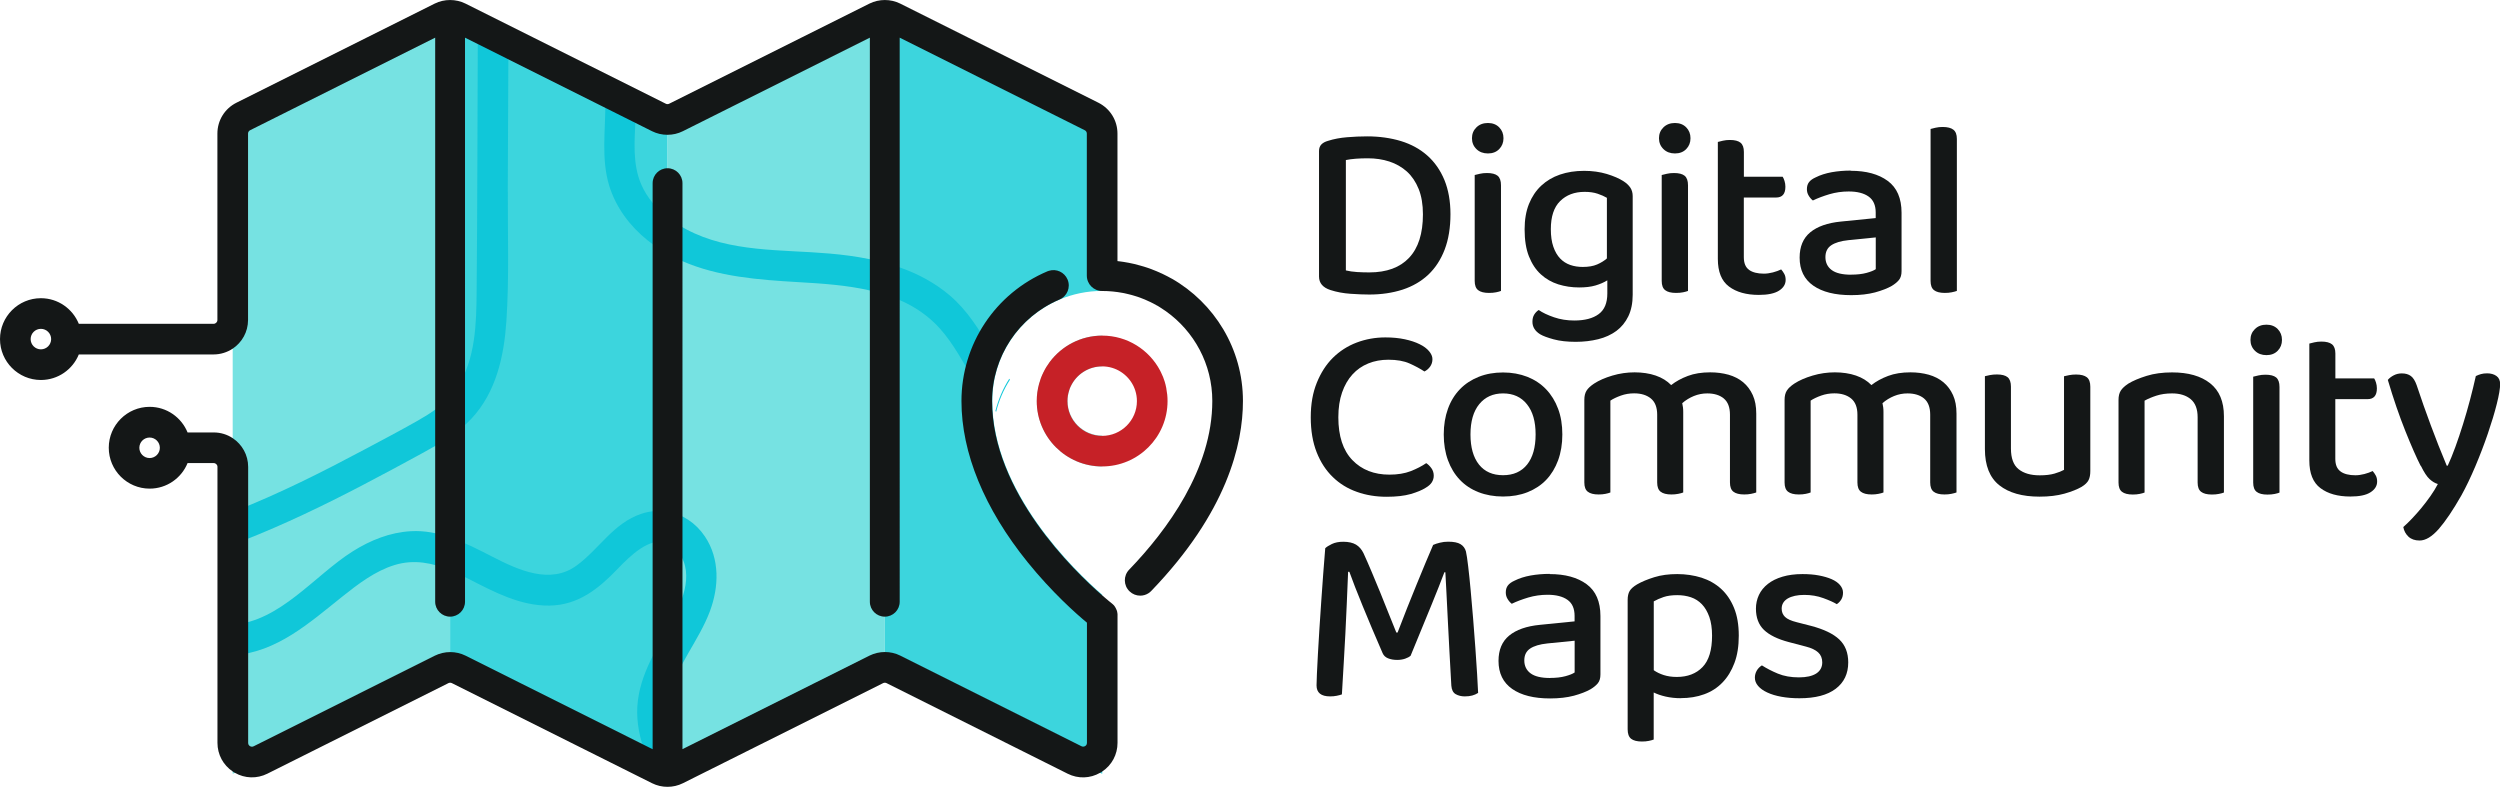 <?xml version="1.0" encoding="UTF-8"?>
<svg id="Layer_2" data-name="Layer 2" xmlns="http://www.w3.org/2000/svg" viewBox="0 0 402.25 126.61">
  <defs>
    <style>
      .cls-1 {
        fill: #8fe5e1;
      }

      .cls-2 {
        fill: #c62127;
      }

      .cls-3 {
        fill: #10c7d9;
      }

      .cls-4 {
        fill: #141717;
      }

      .cls-5 {
        fill: #3cd5dd;
      }

      .cls-6 {
        fill: #76e2e2;
      }
    </style>
  </defs>
  <g id="Layer_3" data-name="Layer 3">
    <g>
      <g>
        <g>
          <polygon class="cls-6" points="37.44 124.52 72.42 107.03 72.42 2.1 37.44 19.59 37.44 124.52"/>
          <polygon class="cls-6" points="107.39 124.52 142.37 107.03 142.37 2.1 107.39 19.59 107.39 124.52"/>
          <polygon class="cls-5" points="107.39 124.52 72.42 107.03 72.42 2.1 107.39 19.59 107.39 124.52"/>
          <path class="cls-5" d="m177.35,19.59v27.22c-9.75,0-17.69,7.93-17.69,17.69,0,14.56,13.17,27.27,17.69,31.2v28.81l-.33-.16-34.65-17.32V2.1l34.98,17.49Z"/>
          <path class="cls-1" d="m177.35,53.99v4.96c-2.22,0-4.14,1.3-5.04,3.17-.04.07-.07.14-.1.21-.03.07-.06.15-.09.23,0,.02-.01.04-.02.06l-.07.22c-.16.53-.25,1.08-.25,1.66,0,3.08,2.5,5.58,5.58,5.58v4.99c-5.81,0-10.53-4.72-10.53-10.52,0-.95.13-1.87.37-2.75.08-.29.17-.58.27-.86.02-.07.05-.14.08-.21.04-.11.09-.21.13-.32.06-.14.13-.29.2-.43.07-.15.15-.3.23-.45.08-.15.16-.3.25-.44.17-.29.36-.56.56-.83,1.91-2.59,4.98-4.27,8.45-4.27Z"/>
          <path class="cls-3" d="m107.76,111.88c-.91,3.72.19,7.84,2.68,10.75l-3.04,1.52-2.73-1.37c-1.19-2.16-1.92-4.57-2.11-7.15-.4-5.4,2.3-9.92,4.84-14.44.05-.1.11-.19.16-.29,1.95-3.47,4.38-8.37,1.6-12.08-.55-.74-1.15-1.2-1.77-1.45-2.8-1.12-6.08,2.15-8.03,4.18-3.06,3.19-6.32,5.82-10.95,5.89-4.71.07-8.95-2.22-13.02-4.3-.98-.5-1.97-.98-2.97-1.39-2.85-1.18-5.8-1.8-8.95-.83-3.09.95-5.8,3.01-8.3,5-5.33,4.24-10.6,9.06-17.73,9.53v-4.94c7.62-.51,13.23-7.97,19.3-11.79,2.84-1.79,6-3.07,9.39-3.25,2.18-.12,4.27.3,6.29,1,2.37.81,4.64,2,6.85,3.13,4.11,2.11,9.28,4.5,13.51,1.39,3.65-2.67,5.9-6.81,10.41-8.32,1.42-.47,2.85-.58,4.2-.35,2.41.4,4.57,1.82,6.03,4,2.42,3.61,2.27,8.12.79,12.06-1.75,4.67-5.27,8.62-6.46,13.49Z"/>
          <path class="cls-3" d="m81.71,30.85c-.03,6.91.23,13.9-.23,20.81-.38,5.68-1.66,11.48-5.67,15.75-1.02,1.08-2.17,2.01-3.4,2.85-1.43.98-2.95,1.83-4.45,2.65-3.17,1.73-6.35,3.45-9.56,5.12-6.27,3.28-12.65,6.35-19.24,8.94-.67.26-1.25.22-1.72-.01v-4.55c.13-.07.26-.14.41-.2,7.16-2.81,14.03-6.28,20.81-9.89,2.78-1.48,5.58-2.95,8.33-4.51,1.97-1.11,3.91-2.34,5.42-3.99.45-.49.87-1.02,1.23-1.59,2.87-4.48,3.01-10.15,3.05-15.3.13-13.93.13-27.87.19-41.81,0-.39.08-.74.21-1.03l4.72,2.36c-.04,8.14-.07,16.28-.11,24.42Z"/>
          <g>
            <path class="cls-3" d="m159.56,56.41c-.12.16-.24.31-.36.47-.12.16-.25.33-.37.5-.13.18-.25.36-.37.55-.15.23-.3.45-.44.69-.5.82-.95,1.67-1.34,2.54-1.7-2.85-3.25-5.84-5.47-8.32-1.85-2.05-4.04-3.51-6.43-4.55-.78-.34-1.58-.64-2.4-.9-.79-.25-1.59-.46-2.4-.65-3.8-.88-7.83-1.13-11.62-1.35-6.33-.37-12.81-.86-18.56-3.37-.81-.36-1.62-.76-2.4-1.2,0,0,0,0,0,0-.82-.46-1.62-.97-2.4-1.54-.27-.2-.53-.4-.8-.61-2.84-2.27-5.09-5.28-6.17-8.77-1.33-4.34-.59-8.92-.63-13.37,0-.09,0-.19,0-.28-.01-.74.24-1.3.65-1.69l4.29,2.15c0,.74-.03,1.5-.07,2.26-.17,3.61-.53,7.37.9,10.69.46,1.07,1.08,2.05,1.81,2.94.71.86,1.52,1.63,2.4,2.32h0c.76.6,1.57,1.14,2.4,1.62.21.12.43.25.65.36,6.99,3.74,15.32,3.22,22.99,3.89,2.19.19,4.39.47,6.54.92.81.16,1.61.35,2.4.57.81.22,1.61.46,2.4.74,2.89,1.02,5.62,2.45,8.03,4.49,2.91,2.46,4.84,5.68,6.76,8.91Z"/>
            <path class="cls-3" d="m162.5,61.09c-1,1.57-1.76,3.31-2.22,5.17-.04-.05-.08-.09-.12-.13.46-1.85,1.22-3.61,2.23-5.19.04.05.07.11.11.16Z"/>
          </g>
        </g>
        <g>
          <path class="cls-2" d="m187.67,62.51c-.04-.21-.09-.43-.14-.64-.04-.17-.09-.33-.14-.5-.15-.48-.33-.95-.56-1.4-.05-.11-.11-.22-.16-.33-1.76-3.35-5.28-5.64-9.32-5.64-3.45,0-6.52,1.67-8.45,4.24-.2.27-.38.54-.56.83-.09.14-.18.29-.25.44-.08.15-.16.3-.23.45-.07.14-.14.29-.2.43-.04.11-.09.21-.13.32-.02.07-.05.14-.08.21-.1.28-.19.57-.27.86-.24.88-.37,1.8-.37,2.75,0,5.8,4.72,10.52,10.53,10.52s10.52-4.72,10.52-10.52c0-.7-.07-1.37-.2-2.03Zm-15.65.33l.07-.22s.02-.04.02-.06c.03-.08.06-.16.09-.23.03-.07.06-.14.1-.21.9-1.88,2.82-3.17,5.04-3.17s4.13,1.3,5.04,3.17c.04.08.08.16.11.25.04.08.07.17.1.25.03.07.05.15.08.23.17.53.26,1.1.26,1.69,0,3.08-2.51,5.59-5.59,5.59s-5.59-2.5-5.59-5.59c0-.59.09-1.16.27-1.7Z"/>
          <path class="cls-4" d="m179.81,98.98s0-.09,0-.14c0-.04,0-.07-.01-.11,0-.04,0-.08-.02-.12,0-.05-.01-.09-.02-.13,0-.03-.02-.07-.02-.1-.01-.04-.02-.09-.04-.13,0-.03-.02-.07-.04-.1-.01-.04-.03-.08-.05-.12-.02-.04-.04-.07-.05-.11-.02-.03-.03-.07-.05-.1-.02-.04-.05-.08-.07-.12-.02-.03-.03-.06-.05-.08-.02-.04-.05-.08-.08-.12-.02-.02-.04-.05-.06-.08-.03-.03-.06-.07-.09-.09-.02-.03-.05-.06-.08-.08-.03-.03-.06-.05-.09-.08-.03-.03-.07-.06-.1-.08-.01,0-.02-.02-.03-.03-.03-.02-.59-.46-1.5-1.25-4.52-3.93-17.73-16.64-17.73-31.27,0-7.14,4.25-13.55,10.83-16.34,1.26-.53,1.84-1.98,1.31-3.23-.5-1.18-1.8-1.77-2.99-1.4-.01,0-.02,0-.03.01-.07.02-.14.05-.21.07-8.41,3.56-13.84,11.75-13.84,20.88,0,8.34,3.68,17.3,10.64,25.92,3.91,4.84,7.79,8.28,9.55,9.74v19.34c0,.28-.16.44-.29.51-.13.08-.34.15-.59.03l-29.15-14.58c-.78-.39-1.62-.58-2.48-.58s-1.7.2-2.48.58l-30.09,15.05V29.47c0-1.32-1.08-2.4-2.4-2.4s-2.4,1.07-2.4,2.4v91.08l-30.09-15.05c-.78-.39-1.63-.58-2.48-.58s-1.7.2-2.48.58l-29.15,14.58c-.25.12-.46.05-.59-.03-.13-.08-.29-.23-.29-.51v-44.42c0-1.92-.98-3.61-2.47-4.61-.88-.59-1.94-.93-3.08-.93h-4.2c-.98-2.41-3.34-4.12-6.1-4.12-3.63,0-6.58,2.95-6.58,6.58s2.95,6.58,6.58,6.58c2.76,0,5.12-1.7,6.1-4.11h4.2c.34,0,.61.27.61.6v44.42c0,1.87.92,3.58,2.47,4.61.05.04.11.07.16.11.05.03.11.07.17.09,1.61.93,3.55.98,5.22.15l29.15-14.58c.17-.08.37-.08.54,0l32.22,16.11c.78.39,1.63.58,2.48.58s1.7-.19,2.48-.58l32.22-16.11c.17-.08.37-.08.54,0l29.15,14.58c1.67.84,3.61.78,5.22-.15.06-.03.12-.06.17-.09s.11-.07.16-.11c1.55-1.02,2.47-2.74,2.47-4.61v-20.52s0-.02,0-.04ZM24.07,73.7c-.91,0-1.65-.74-1.65-1.65s.74-1.65,1.65-1.65,1.65.74,1.65,1.65-.74,1.65-1.65,1.65Z"/>
          <path class="cls-4" d="m188.54,44.84c-.46-.26-.92-.5-1.4-.73-.33-.16-.66-.31-1-.45-.37-.16-.74-.3-1.11-.44-.14-.05-.29-.1-.44-.15-.17-.06-.35-.12-.53-.17-.12-.04-.23-.07-.35-.1-.09-.03-.19-.06-.28-.08-.32-.09-.65-.18-.99-.26-.55-.13-1.1-.23-1.66-.32-.16-.03-.32-.05-.49-.07-.16-.02-.33-.04-.49-.06v-20.52c0-2.11-1.18-4.01-3.06-4.96L144.85.58c-1.55-.77-3.4-.77-4.96,0l-32.22,16.11c-.17.08-.37.09-.54,0L74.9.58c-1.55-.77-3.41-.77-4.96,0l-31.9,15.95c-1.89.95-3.06,2.85-3.06,4.96v30c0,.33-.27.61-.61.61H12.68c-.98-2.41-3.34-4.12-6.1-4.12-3.63,0-6.58,2.95-6.58,6.58s2.95,6.58,6.58,6.58c2.76,0,5.12-1.7,6.1-4.11h21.68c1.14,0,2.2-.35,3.08-.93,1.49-1,2.47-2.69,2.47-4.61v-30c0-.23.13-.44.34-.54l29.77-14.89v90.76c0,1.32,1.08,2.4,2.4,2.4s2.4-1.07,2.4-2.4V6.06l30.09,15.05c.78.39,1.63.58,2.48.58s1.7-.19,2.48-.58l30.09-15.05v90.76c0,1.32,1.07,2.4,2.4,2.4s2.4-1.07,2.4-2.4V6.06l29.77,14.89c.21.1.34.31.34.54v22.86c0,1.36,1.1,2.47,2.47,2.47,1.13,0,2.23.11,3.3.31.09.02.18.03.27.05.2.04.4.09.6.14.18.04.35.08.52.13.09.03.19.05.28.08.23.07.46.14.69.21.14.05.28.1.43.15.27.1.53.2.79.31.26.12.53.23.79.36,0,0,0,0,.01,0,.38.18.76.38,1.12.59,0,0,0,0,.02,0,.16.09.33.19.49.3.32.2.64.41.95.63h0c4.52,3.22,7.46,8.49,7.46,14.44,0,10.96-7.28,20.81-13.38,27.14-.95.98-.92,2.55.07,3.49.48.46,1.09.69,1.71.69.45,0,.9-.12,1.3-.37.17-.1.33-.23.47-.38,12.2-12.66,14.76-23.61,14.76-30.57,0-8.42-4.62-15.79-11.47-19.7ZM6.58,56.21c-.91,0-1.65-.74-1.65-1.65s.74-1.65,1.65-1.65,1.65.74,1.65,1.65-.74,1.65-1.65,1.65Z"/>
        </g>
      </g>
      <g>
        <path class="cls-4" d="m233.38,34.45c0,2.17-.31,4.07-.93,5.7-.62,1.62-1.5,2.97-2.64,4.05-1.14,1.07-2.52,1.87-4.13,2.4-1.61.52-3.4.79-5.36.79-.86,0-1.87-.04-3.02-.12-1.15-.08-2.23-.28-3.22-.6-1.24-.4-1.85-1.13-1.85-2.18v-20.18c0-.46.13-.81.38-1.07s.61-.45,1.07-.58c.94-.3,1.96-.49,3.06-.58,1.1-.09,2.18-.14,3.22-.14,1.99,0,3.81.26,5.46.76,1.65.51,3.07,1.29,4.25,2.34,1.18,1.05,2.09,2.36,2.74,3.93.64,1.57.97,3.4.97,5.5Zm-4.43.04c0-1.58-.23-2.95-.69-4.09-.46-1.14-1.09-2.07-1.89-2.8-.81-.72-1.75-1.26-2.82-1.61-1.07-.35-2.23-.52-3.46-.52-1.42,0-2.6.09-3.54.28v17.76c.54.13,1.13.22,1.79.26.66.04,1.32.06,1.99.06,2.79,0,4.93-.79,6.4-2.36,1.48-1.57,2.22-3.9,2.22-6.99Z"/>
        <path class="cls-4" d="m236.84,22.24c0-.7.24-1.28.72-1.75.48-.47,1.1-.7,1.85-.7s1.36.24,1.81.7c.46.47.69,1.05.69,1.75s-.23,1.28-.69,1.75-1.06.7-1.81.7-1.37-.23-1.85-.7c-.48-.47-.72-1.05-.72-1.75Zm4.67,24.57c-.19.08-.45.15-.79.22-.34.07-.72.1-1.15.1-.78,0-1.36-.15-1.73-.44-.38-.29-.56-.79-.56-1.49v-17.04c.21-.05.49-.12.83-.2.34-.08.72-.12,1.15-.12.78,0,1.35.15,1.71.44.36.3.54.81.54,1.53v17Z"/>
        <path class="cls-4" d="m258.59,45.12c-.51.32-1.13.59-1.87.81-.74.22-1.62.32-2.64.32-1.18,0-2.3-.17-3.36-.5-1.06-.34-1.99-.87-2.8-1.61-.81-.74-1.44-1.7-1.91-2.88-.47-1.18-.7-2.63-.7-4.35,0-1.56.23-2.92.7-4.09.47-1.17,1.13-2.15,1.97-2.94.85-.79,1.85-1.39,3.02-1.79s2.46-.6,3.89-.6c1.32,0,2.53.17,3.64.5,1.11.34,2.02.73,2.72,1.19.46.3.81.63,1.07,1.01.25.38.38.83.38,1.37v15.87c0,1.34-.24,2.5-.7,3.46-.47.97-1.11,1.75-1.93,2.36-.82.6-1.79,1.05-2.92,1.33-1.13.28-2.34.42-3.62.42-1.37,0-2.55-.13-3.54-.4-.99-.27-1.72-.54-2.17-.81-.83-.51-1.25-1.18-1.25-2.01,0-.46.09-.84.28-1.15.19-.31.43-.56.73-.75.62.43,1.44.82,2.46,1.17,1.02.35,2.11.52,3.26.52,1.69,0,3-.34,3.93-1.03.93-.68,1.39-1.79,1.39-3.32v-2.09Zm-3.91-2.17c.91,0,1.68-.13,2.3-.4.62-.27,1.14-.59,1.57-.97v-9.75c-.4-.24-.9-.46-1.49-.66-.59-.2-1.29-.3-2.09-.3-1.64,0-2.95.5-3.95,1.49s-1.49,2.5-1.49,4.51c0,1.1.13,2.04.4,2.82.27.78.63,1.41,1.09,1.89.46.48,1,.83,1.63,1.05.63.22,1.31.32,2.03.32Z"/>
        <path class="cls-4" d="m266.93,22.24c0-.7.24-1.28.72-1.75.48-.47,1.1-.7,1.85-.7s1.36.24,1.81.7c.46.47.69,1.05.69,1.75s-.23,1.28-.69,1.75-1.06.7-1.81.7-1.37-.23-1.85-.7c-.48-.47-.72-1.05-.72-1.75Zm4.67,24.57c-.19.08-.45.15-.79.22-.34.07-.72.1-1.15.1-.78,0-1.36-.15-1.73-.44-.38-.29-.56-.79-.56-1.49v-17.04c.21-.05.49-.12.83-.2.34-.08.72-.12,1.15-.12.78,0,1.35.15,1.71.44.36.3.54.81.54,1.53v17Z"/>
        <path class="cls-4" d="m281.43,43.43c.56.4,1.36.6,2.38.6.46,0,.94-.07,1.45-.2.51-.13.95-.3,1.33-.48.19.22.36.46.5.72.15.27.22.59.22.97,0,.7-.36,1.28-1.07,1.73s-1.79.68-3.24.68c-2.01,0-3.62-.45-4.81-1.35-1.2-.9-1.79-2.38-1.79-4.45v-18.81c.19-.05.46-.12.81-.2.35-.08.72-.12,1.13-.12.78,0,1.35.15,1.71.44.36.3.54.79.54,1.49v3.99h6.24c.11.16.21.39.3.68.09.3.14.6.14.93,0,1.15-.5,1.73-1.49,1.73h-5.2v9.59c0,.97.28,1.65.85,2.05Z"/>
        <path class="cls-4" d="m297.78,27.48c2.5,0,4.48.54,5.96,1.63,1.48,1.09,2.22,2.8,2.22,5.13v9.38c0,.62-.14,1.09-.42,1.43-.28.34-.66.65-1.15.95-.7.4-1.6.75-2.7,1.05-1.1.29-2.38.44-3.83.44-2.6,0-4.64-.51-6.1-1.53-1.46-1.02-2.2-2.52-2.2-4.51,0-1.77.57-3.13,1.71-4.07,1.14-.94,2.79-1.52,4.93-1.73l5.6-.56v-.89c0-1.18-.38-2.04-1.15-2.58-.76-.54-1.83-.81-3.2-.81-1.07,0-2.11.15-3.1.44-.99.3-1.88.63-2.66,1.01-.27-.21-.5-.48-.68-.79-.19-.31-.28-.65-.28-1.03,0-.46.11-.83.34-1.13.23-.3.58-.55,1.07-.77.75-.38,1.61-.65,2.58-.83.97-.17,1.99-.26,3.06-.26Zm.08,16.71c.94,0,1.76-.09,2.46-.28.7-.19,1.19-.39,1.49-.6v-5.11l-4.39.44c-1.24.13-2.16.41-2.78.83-.62.42-.93,1.05-.93,1.91s.34,1.58,1.01,2.07c.67.5,1.72.75,3.14.75Z"/>
        <path class="cls-4" d="m312.92,47.13c-.78,0-1.36-.15-1.73-.44-.38-.29-.56-.79-.56-1.49v-24.45c.19-.05.46-.12.81-.2.35-.08.72-.12,1.13-.12.78,0,1.36.15,1.73.44.38.3.56.79.56,1.49v24.45c-.22.08-.49.15-.83.22-.34.07-.7.1-1.11.1Z"/>
        <path class="cls-4" d="m230.48,57.79c0,.46-.13.86-.38,1.21-.26.35-.56.6-.91.77-.7-.46-1.5-.89-2.4-1.29s-2.03-.6-3.4-.6c-1.18,0-2.26.2-3.24.6-.98.4-1.83.99-2.54,1.77-.71.78-1.27,1.75-1.67,2.9-.4,1.15-.6,2.48-.6,3.99,0,3.03.75,5.33,2.26,6.89,1.5,1.56,3.49,2.34,5.96,2.34,1.32,0,2.46-.19,3.42-.56.97-.38,1.8-.81,2.5-1.29.3.19.57.46.83.81.25.35.38.75.38,1.21,0,.38-.1.72-.3,1.05-.2.32-.53.62-.99.89-.59.38-1.4.71-2.42,1.01-1.02.29-2.31.44-3.87.44-1.72,0-3.32-.26-4.79-.79-1.48-.52-2.77-1.31-3.87-2.38-1.1-1.06-1.97-2.39-2.6-3.99-.63-1.6-.95-3.47-.95-5.62s.32-3.95.97-5.56,1.51-2.95,2.6-4.03c1.09-1.07,2.36-1.89,3.81-2.44,1.45-.55,2.99-.83,4.63-.83,1.15,0,2.19.1,3.12.3.93.2,1.72.46,2.38.79.66.32,1.17.7,1.53,1.13.36.43.54.86.54,1.29Z"/>
        <path class="cls-4" d="m251.38,69.91c0,1.53-.23,2.91-.68,4.15-.46,1.24-1.09,2.28-1.91,3.14-.82.86-1.82,1.52-3,1.99-1.18.47-2.5.7-3.95.7s-2.77-.24-3.95-.7-2.18-1.13-3-1.99c-.82-.86-1.46-1.91-1.91-3.14s-.68-2.62-.68-4.15.23-2.91.68-4.15,1.1-2.28,1.93-3.14c.83-.86,1.84-1.52,3.02-1.99,1.18-.47,2.48-.7,3.91-.7s2.72.24,3.91.7c1.18.47,2.19,1.14,3.02,2.01.83.87,1.48,1.92,1.93,3.14.46,1.22.68,2.6.68,4.13Zm-9.54-6.61c-1.61,0-2.89.58-3.83,1.73-.94,1.15-1.41,2.78-1.41,4.87s.46,3.71,1.37,4.85c.91,1.14,2.2,1.71,3.87,1.71s2.95-.57,3.87-1.71c.91-1.14,1.37-2.76,1.37-4.85s-.46-3.69-1.39-4.85c-.93-1.17-2.21-1.75-3.85-1.75Z"/>
        <path class="cls-4" d="m277.38,64.13c-.66-.55-1.55-.83-2.68-.83-.75,0-1.47.14-2.16.42-.68.28-1.31.66-1.87,1.15.05.22.09.44.12.68.03.24.04.48.04.72v12.97c-.19.08-.46.15-.81.22-.35.07-.71.1-1.09.1-.78,0-1.36-.15-1.73-.44-.38-.29-.56-.79-.56-1.49v-10.91c0-1.18-.34-2.05-1.01-2.6-.67-.55-1.57-.83-2.7-.83-.75,0-1.46.12-2.13.36-.67.24-1.24.51-1.69.81v14.78c-.19.08-.45.15-.79.22-.34.07-.7.1-1.11.1-.78,0-1.36-.15-1.73-.44-.38-.29-.56-.79-.56-1.49v-13.29c0-.62.12-1.11.36-1.49.24-.38.64-.75,1.21-1.13.78-.51,1.76-.94,2.94-1.29,1.18-.35,2.38-.52,3.58-.52s2.4.17,3.4.52c1.01.35,1.83.86,2.48,1.53.75-.59,1.64-1.08,2.68-1.47,1.03-.39,2.24-.58,3.6-.58,1.05,0,2.03.13,2.94.38.91.26,1.7.66,2.36,1.21.66.55,1.17,1.24,1.55,2.07.38.83.56,1.83.56,2.98v12.69c-.22.08-.49.15-.83.22-.34.07-.7.1-1.11.1-.78,0-1.36-.15-1.73-.44-.38-.29-.56-.79-.56-1.49v-10.91c0-1.18-.33-2.05-.99-2.6Z"/>
        <path class="cls-4" d="m309.6,64.13c-.66-.55-1.55-.83-2.68-.83-.75,0-1.47.14-2.16.42-.68.28-1.31.66-1.87,1.15.05.22.09.44.12.68.03.24.04.48.04.72v12.97c-.19.08-.46.15-.81.22-.35.07-.71.1-1.09.1-.78,0-1.36-.15-1.73-.44-.38-.29-.56-.79-.56-1.49v-10.91c0-1.18-.34-2.05-1.01-2.6-.67-.55-1.57-.83-2.7-.83-.75,0-1.46.12-2.13.36-.67.24-1.24.51-1.69.81v14.78c-.19.08-.45.15-.79.22-.34.07-.7.1-1.11.1-.78,0-1.36-.15-1.73-.44-.38-.29-.56-.79-.56-1.49v-13.29c0-.62.12-1.11.36-1.49.24-.38.64-.75,1.21-1.13.78-.51,1.76-.94,2.94-1.29,1.18-.35,2.38-.52,3.58-.52s2.4.17,3.4.52c1.01.35,1.83.86,2.48,1.53.75-.59,1.64-1.08,2.68-1.47,1.03-.39,2.24-.58,3.6-.58,1.05,0,2.03.13,2.94.38.91.26,1.7.66,2.36,1.21.66.55,1.17,1.24,1.55,2.07.38.83.56,1.83.56,2.98v12.69c-.22.08-.49.15-.83.22-.34.07-.7.1-1.11.1-.78,0-1.36-.15-1.73-.44-.38-.29-.56-.79-.56-1.49v-10.91c0-1.18-.33-2.05-.99-2.6Z"/>
        <path class="cls-4" d="m319.37,60.53c.19-.05.46-.11.81-.18.35-.07.72-.1,1.13-.1.78,0,1.35.15,1.71.44.36.3.54.81.54,1.53v9.95c0,1.56.41,2.67,1.23,3.32.82.66,1.95.99,3.4.99.94,0,1.73-.09,2.38-.28.64-.19,1.15-.39,1.53-.6v-15.06c.21-.05.49-.11.83-.18.34-.07.7-.1,1.11-.1.78,0,1.36.15,1.73.44.38.3.56.81.56,1.53v13.57c0,.59-.09,1.07-.28,1.45-.19.38-.56.74-1.13,1.09-.7.4-1.62.77-2.76,1.09-1.14.32-2.48.48-4.01.48-2.77,0-4.92-.61-6.46-1.83-1.54-1.22-2.32-3.16-2.32-5.82v-11.72Z"/>
        <path class="cls-4" d="m352.49,64.23c-.74-.62-1.74-.93-3-.93-.94,0-1.78.12-2.52.36-.74.24-1.38.51-1.91.81v14.78c-.19.08-.45.15-.79.22-.34.07-.7.1-1.11.1-.78,0-1.36-.15-1.73-.44-.38-.29-.56-.79-.56-1.49v-13.29c0-.62.12-1.11.36-1.49.24-.38.64-.75,1.21-1.13.75-.46,1.73-.87,2.94-1.25,1.21-.38,2.58-.56,4.11-.56,2.6,0,4.64.58,6.12,1.75,1.48,1.17,2.22,2.93,2.22,5.3v12.28c-.19.08-.46.15-.81.22-.35.07-.72.1-1.13.1-.78,0-1.36-.15-1.73-.44-.38-.29-.56-.79-.56-1.49v-10.51c0-1.31-.37-2.28-1.11-2.9Z"/>
        <path class="cls-4" d="m362.1,54.69c0-.7.24-1.28.72-1.75.48-.47,1.1-.7,1.85-.7s1.36.24,1.81.7c.46.47.69,1.05.69,1.75s-.23,1.28-.69,1.75-1.06.7-1.81.7-1.37-.23-1.85-.7c-.48-.47-.72-1.05-.72-1.75Zm4.67,24.57c-.19.08-.45.15-.79.22-.34.07-.72.1-1.15.1-.78,0-1.36-.15-1.73-.44-.38-.29-.56-.79-.56-1.49v-17.04c.21-.05.49-.12.83-.2.34-.08.72-.12,1.15-.12.78,0,1.35.15,1.71.44.36.3.54.81.54,1.53v17Z"/>
        <path class="cls-4" d="m376.6,75.87c.56.4,1.36.6,2.38.6.46,0,.94-.07,1.45-.2.51-.13.95-.3,1.33-.48.19.22.36.46.5.72.15.27.22.59.22.97,0,.7-.36,1.28-1.07,1.73-.71.46-1.79.68-3.24.68-2.01,0-3.62-.45-4.81-1.35-1.2-.9-1.79-2.38-1.79-4.45v-18.81c.19-.05.46-.12.81-.2.35-.08.72-.12,1.13-.12.78,0,1.35.15,1.71.44.36.3.54.79.54,1.49v3.99h6.24c.11.16.21.39.3.68.09.3.14.6.14.93,0,1.15-.5,1.73-1.49,1.73h-5.2v9.59c0,.97.28,1.65.85,2.05Z"/>
        <path class="cls-4" d="m389.48,74.95c-.67-1.32-1.49-3.18-2.46-5.6-.97-2.42-1.91-5.16-2.82-8.22.24-.29.56-.54.97-.75s.83-.3,1.29-.3c.59,0,1.07.14,1.45.42.38.28.68.77.93,1.47.72,2.18,1.48,4.32,2.26,6.42.78,2.11,1.64,4.29,2.58,6.54h.16c.4-.86.81-1.87,1.23-3.02.42-1.15.83-2.38,1.23-3.66.4-1.29.78-2.6,1.13-3.93s.66-2.6.93-3.81c.27-.13.54-.24.83-.32.28-.08.61-.12.99-.12.59,0,1.09.14,1.49.42s.6.72.6,1.31c0,.7-.18,1.77-.54,3.2-.36,1.44-.84,3.02-1.43,4.75-.59,1.73-1.26,3.48-2.01,5.26-.75,1.77-1.5,3.34-2.26,4.71-1.34,2.36-2.56,4.16-3.64,5.4-1.09,1.23-2.11,1.85-3.08,1.85-.75,0-1.35-.21-1.79-.62-.44-.42-.72-.93-.83-1.55.43-.38.9-.83,1.41-1.37.51-.54,1.02-1.11,1.53-1.73.51-.62.99-1.26,1.45-1.91s.85-1.3,1.17-1.91c-.46-.13-.9-.4-1.33-.79-.43-.39-.9-1.11-1.41-2.15Z"/>
        <path class="cls-4" d="m226.98,105.5c-.22.19-.51.35-.89.48-.38.13-.81.2-1.29.2-.56,0-1.05-.09-1.47-.26-.42-.17-.7-.45-.87-.83-1.24-2.85-2.3-5.37-3.2-7.57-.9-2.2-1.62-4.04-2.15-5.52h-.2c-.08,1.91-.15,3.66-.22,5.26-.07,1.6-.14,3.16-.22,4.69-.08,1.53-.17,3.09-.26,4.67-.09,1.58-.2,3.29-.3,5.11-.22.08-.49.15-.83.22-.34.07-.69.1-1.07.1-1.45,0-2.18-.59-2.18-1.77,0-.35.02-.97.06-1.85s.09-1.94.16-3.16c.07-1.22.15-2.57.24-4.05.09-1.48.19-2.97.3-4.49.11-1.52.21-3.01.32-4.47.11-1.46.21-2.81.32-4.05.21-.21.57-.44,1.07-.68.5-.24,1.11-.36,1.83-.36.86,0,1.54.16,2.05.46.51.31.91.77,1.21,1.39.43.94.87,1.95,1.33,3.04s.91,2.19,1.37,3.3c.46,1.11.9,2.22,1.33,3.32.43,1.1.85,2.13,1.25,3.1h.2c.51-1.34,1.03-2.67,1.55-3.99.52-1.31,1.03-2.58,1.53-3.79.5-1.21.97-2.35,1.41-3.42.44-1.07.85-2.04,1.23-2.9.29-.13.66-.26,1.09-.36.43-.11.87-.16,1.33-.16.89,0,1.55.13,1.99.4.44.27.73.66.87,1.17.11.48.23,1.28.36,2.4.13,1.11.27,2.4.4,3.85.13,1.45.27,2.99.4,4.61.13,1.63.26,3.2.36,4.71.11,1.52.2,2.91.28,4.19.08,1.28.13,2.28.16,3-.3.19-.61.33-.95.42-.34.09-.73.14-1.19.14-.56,0-1.05-.12-1.47-.36-.42-.24-.65-.7-.7-1.37-.11-1.83-.21-3.62-.3-5.4-.09-1.77-.18-3.45-.26-5.03-.08-1.58-.16-3.05-.22-4.39-.07-1.34-.13-2.48-.18-3.42h-.16c-.51,1.37-1.2,3.11-2.07,5.24s-1.99,4.85-3.36,8.18Z"/>
        <path class="cls-4" d="m249.33,92.37c2.5,0,4.48.54,5.96,1.63,1.48,1.09,2.22,2.8,2.22,5.13v9.38c0,.62-.14,1.09-.42,1.43-.28.34-.66.65-1.15.95-.7.4-1.6.75-2.7,1.05-1.1.29-2.38.44-3.83.44-2.6,0-4.64-.51-6.1-1.53-1.46-1.02-2.2-2.52-2.2-4.51,0-1.77.57-3.13,1.71-4.07,1.14-.94,2.79-1.52,4.93-1.73l5.6-.56v-.89c0-1.18-.38-2.04-1.15-2.58-.76-.54-1.83-.81-3.2-.81-1.07,0-2.11.15-3.1.44-.99.3-1.88.63-2.66,1.01-.27-.21-.5-.48-.68-.79-.19-.31-.28-.65-.28-1.03,0-.46.11-.83.34-1.13.23-.3.58-.55,1.07-.77.75-.38,1.61-.65,2.58-.83.97-.17,1.99-.26,3.06-.26Zm.08,16.71c.94,0,1.76-.09,2.46-.28.7-.19,1.19-.39,1.49-.6v-5.11l-4.39.44c-1.24.13-2.16.41-2.78.83-.62.42-.93,1.05-.93,1.91s.34,1.58,1.01,2.07c.67.5,1.72.75,3.14.75Z"/>
        <path class="cls-4" d="m270.43,112.34c-.86,0-1.67-.09-2.42-.26-.75-.17-1.4-.4-1.93-.66v7.57c-.19.08-.45.15-.79.22-.34.07-.7.1-1.11.1-.78,0-1.36-.15-1.73-.44-.38-.3-.56-.81-.56-1.53v-20.82c0-.59.11-1.07.32-1.43.21-.36.62-.72,1.21-1.07.75-.43,1.67-.81,2.76-1.15,1.09-.34,2.32-.5,3.69-.5s2.7.2,3.91.58c1.21.39,2.26.99,3.14,1.79s1.58,1.83,2.09,3.08c.51,1.25.76,2.73.76,4.45s-.23,3.16-.7,4.41c-.47,1.25-1.11,2.3-1.93,3.14-.82.85-1.8,1.48-2.94,1.89-1.14.42-2.4.62-3.77.62Zm-.64-3.42c1.74,0,3.13-.53,4.15-1.59,1.02-1.06,1.53-2.74,1.53-5.05,0-1.18-.15-2.19-.44-3.02-.3-.83-.69-1.51-1.19-2.03-.5-.52-1.09-.9-1.77-1.13-.69-.23-1.42-.34-2.2-.34-.86,0-1.59.1-2.19.3-.6.2-1.13.44-1.59.7v11.08c.46.32.99.58,1.61.78.62.2,1.32.3,2.09.3Z"/>
        <path class="cls-4" d="m297.38,106.59c0,1.8-.67,3.21-2.01,4.23-1.34,1.02-3.29,1.53-5.84,1.53-1.05,0-2.01-.08-2.9-.24s-1.64-.39-2.28-.69c-.63-.29-1.12-.64-1.47-1.05-.35-.4-.52-.85-.52-1.33,0-.4.1-.78.3-1.13.2-.35.48-.63.83-.85.75.48,1.61.93,2.58,1.33.97.4,2.09.6,3.38.6,1.21,0,2.13-.21,2.78-.62.64-.42.97-1.01.97-1.79,0-.67-.22-1.21-.66-1.61s-1.09-.71-1.95-.93l-2.74-.72c-1.83-.48-3.17-1.14-4.03-1.97-.86-.83-1.29-1.97-1.29-3.42,0-.78.16-1.51.48-2.2.32-.68.8-1.27,1.43-1.77.63-.5,1.42-.89,2.36-1.17.94-.28,2.01-.42,3.22-.42.97,0,1.85.07,2.64.22.79.15,1.48.35,2.05.6s1.03.57,1.35.95c.32.38.48.78.48,1.21s-.09.8-.28,1.11c-.19.31-.43.56-.72.75-.48-.29-1.2-.62-2.16-.97-.95-.35-1.98-.52-3.08-.52s-2.01.2-2.66.58c-.64.39-.97.93-.97,1.63,0,.54.18.98.54,1.33s.99.63,1.87.85l2.34.6c2.04.54,3.54,1.26,4.51,2.17.97.91,1.45,2.15,1.45,3.71Z"/>
      </g>
    </g>
  </g>
</svg>